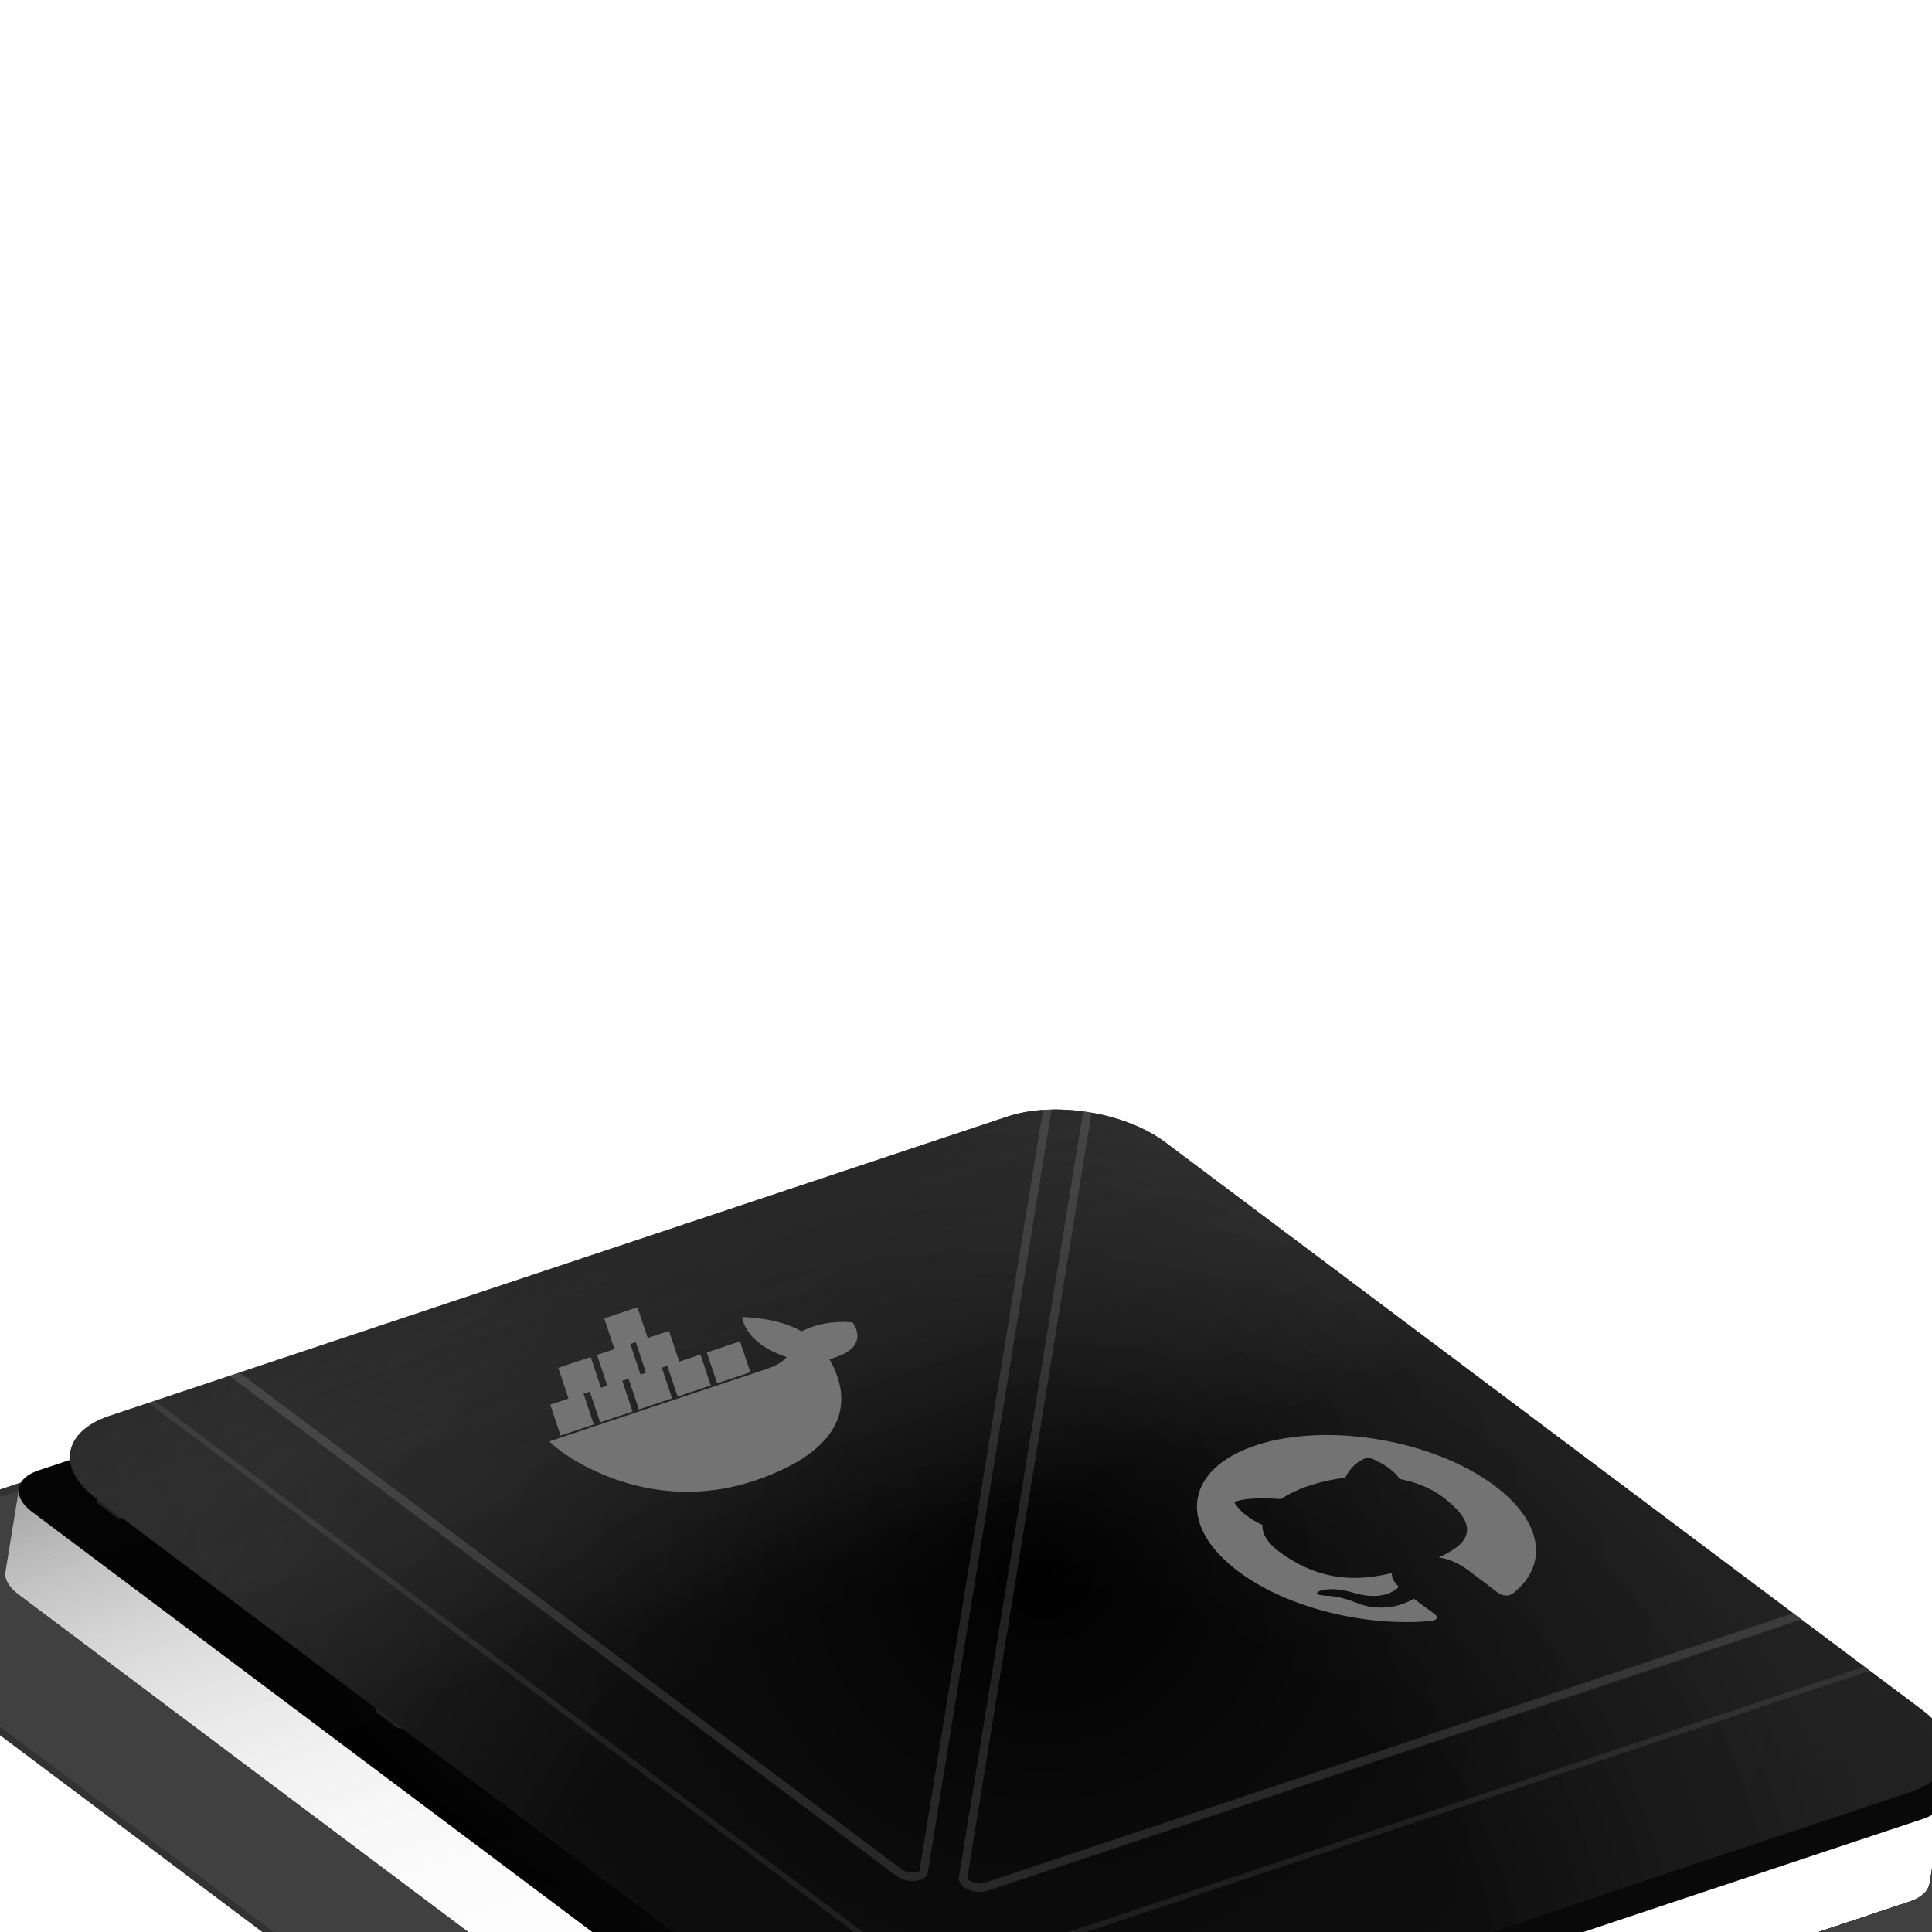 <svg width="343" height="343" viewBox="0 0 343 343" fill="none" xmlns="http://www.w3.org/2000/svg">
<path d="M-83.689 243.77L142.573 168.349L-116.027 -25.601L-114.604 -26.075L143.996 167.875L197.122 150.166L241.922 183.766L548.584 81.546L549.784 82.446L243.122 184.666L433.922 327.766L740.584 225.546L741.784 226.446L435.122 328.666L479.922 362.266L426.796 379.975L685.396 573.925L683.973 574.399L425.373 380.449L199.112 455.87L457.712 649.82L456.289 650.294L197.689 456.344L144.562 474.053L99.762 440.453L-206.9 542.673L-208.1 541.773L98.562 439.553L-92.238 296.453L-398.9 398.673L-400.1 397.773L-93.438 295.553L-138.238 261.953L-85.112 244.244L-343.711 50.294L-342.288 49.82L-83.689 243.77ZM381.996 346.375L425.596 379.075L477.299 361.841L433.699 329.141L381.996 346.375ZM197.912 454.97L424.173 379.549L380.573 346.849L154.312 422.27L197.912 454.97ZM144.785 472.678L196.489 455.444L152.889 422.744L101.185 439.978L144.785 472.678ZM189.996 202.375L380.796 345.475L432.499 328.241L241.699 185.141L189.996 202.375ZM99.985 439.078L151.689 421.844L-39.111 278.744L-90.815 295.978L99.985 439.078ZM153.112 421.37L379.373 345.949L188.573 202.849L-37.688 278.27L153.112 421.37ZM188.796 201.475L240.499 184.241L196.899 151.541L145.196 168.775L188.796 201.475ZM-92.015 295.078L-40.312 277.844L-83.912 245.144L-135.615 262.378L-92.015 295.078ZM-38.889 277.37L187.373 201.949L143.773 169.249L-82.489 244.67L-38.889 277.37Z" fill="url(#paint0_radial_4030_1369)" fill-opacity="0.12"/>
<path opacity="0.08" d="M-236.747 14.639L563.253 614.639" stroke="white"/>
<path opacity="0.08" d="M-251.926 19.699L548.074 619.699" stroke="white"/>
<path opacity="0.08" d="M-206.39 4.52L593.61 604.52" stroke="white"/>
<path opacity="0.08" d="M-221.569 9.58L578.431 609.58" stroke="white"/>
<path opacity="0.08" d="M-176.032 -5.599L623.968 594.401" stroke="white"/>
<path opacity="0.08" d="M-191.211 -0.54L608.789 599.46" stroke="white"/>
<path opacity="0.08" d="M-267.105 24.759L532.895 624.759" stroke="white"/>
<path opacity="0.08" d="M-282.284 29.818L517.716 629.818" stroke="white"/>
<path opacity="0.08" d="M638.784 149.196L-309.9 465.423" stroke="white"/>
<path opacity="0.08" d="M625.984 139.596L-322.7 455.823" stroke="white"/>
<path opacity="0.08" d="M664.384 168.396L-284.3 484.624" stroke="white"/>
<path opacity="0.08" d="M651.584 158.796L-297.1 475.023" stroke="white"/>
<path opacity="0.08" d="M689.984 187.596L-258.7 503.823" stroke="white"/>
<path opacity="0.08" d="M677.184 177.996L-271.5 494.223" stroke="white"/>
<path opacity="0.08" d="M613.184 129.996L-335.5 446.223" stroke="white"/>
<path opacity="0.08" d="M600.384 120.396L-348.3 436.624" stroke="white"/>
<g style="mix-blend-mode:plus-lighter" filter="url(#filter0_f_4030_1369)">
<path d="M195.381 205.13C191.847 202.479 185.583 201.462 181.392 202.86L6.834 261.046C4.498 261.824 3.299 263.188 3.307 264.702L0.927 279.364C0.934 280.566 1.702 281.862 3.266 283.035L150.466 393.435C154 396.086 160.264 397.102 164.455 395.705L339.013 337.519C341.109 336.821 342.29 335.651 342.505 334.325L344.771 320.117C345.259 318.682 344.552 317.008 342.581 315.53L195.381 205.13Z" fill="url(#paint1_linear_4030_1369)" fill-opacity="0.4"/>
</g>
<rect width="240" height="240" rx="8" transform="matrix(0.949 -0.316 0.8 0.6 -39 278.057)" fill="black" fill-opacity="0.75" stroke="#323232" stroke-width="1.5"/>
<g style="mix-blend-mode:plus-lighter" filter="url(#filter1_f_4030_1369)">
<path d="M195.381 205.13C191.847 202.479 185.583 201.462 181.392 202.86L6.834 261.046C4.498 261.824 3.299 263.188 3.307 264.702L0.927 279.364C0.934 280.566 1.702 281.862 3.266 283.035L150.466 393.435C154 396.086 160.264 397.102 164.455 395.705L339.013 337.519C341.109 336.821 342.29 335.651 342.505 334.325L344.771 320.117C345.259 318.682 344.552 317.008 342.581 315.53L195.381 205.13Z" fill="url(#paint2_linear_4030_1369)"/>
</g>
<g style="mix-blend-mode:plus-lighter" filter="url(#filter2_f_4030_1369)">
<path d="M195.381 205.13C191.847 202.479 185.583 201.462 181.392 202.86L6.834 261.046C4.498 261.824 3.299 263.188 3.307 264.702L0.927 279.364C0.934 280.566 1.702 281.862 3.266 283.035L150.466 393.435C154 396.086 160.264 397.102 164.455 395.705L339.013 337.519C341.109 336.821 342.29 335.651 342.505 334.325L344.771 320.117C345.259 318.682 344.552 317.008 342.581 315.53L195.381 205.13Z" fill="url(#paint3_linear_4030_1369)"/>
</g>
<g style="mix-blend-mode:plus-lighter" filter="url(#filter3_f_4030_1369)">
<path d="M195.381 205.13C191.847 202.479 185.583 201.462 181.392 202.86L6.834 261.046C4.498 261.824 3.299 263.188 3.307 264.702L0.927 279.364C0.934 280.566 1.702 281.862 3.266 283.035L150.466 393.435C154 396.086 160.264 397.102 164.455 395.705L339.013 337.519C341.109 336.821 342.29 335.651 342.505 334.325L344.771 320.117C345.259 318.682 344.552 317.008 342.581 315.53L195.381 205.13Z" fill="url(#paint4_linear_4030_1369)"/>
</g>
<g style="mix-blend-mode:plus-lighter" filter="url(#filter4_f_4030_1369)">
<path d="M195.381 205.13C191.847 202.479 185.583 201.462 181.392 202.86L6.834 261.046C4.498 261.824 3.299 263.188 3.307 264.702L0.927 279.364C0.934 280.566 1.702 281.862 3.266 283.035L150.466 393.435C154 396.086 160.264 397.102 164.455 395.705L339.013 337.519C341.109 336.821 342.29 335.651 342.505 334.325L344.771 320.117C345.259 318.682 344.552 317.008 342.581 315.53L195.381 205.13Z" fill="url(#paint5_linear_4030_1369)"/>
</g>
<g style="mix-blend-mode:plus-lighter" filter="url(#filter5_f_4030_1369)">
<path d="M195.381 205.13C191.847 202.479 185.583 201.462 181.392 202.86L6.834 261.046C4.498 261.824 3.299 263.188 3.307 264.702L0.927 279.364C0.934 280.566 1.702 281.862 3.266 283.035L150.466 393.435C154 396.086 160.264 397.102 164.455 395.705L339.013 337.519C341.109 336.821 342.29 335.651 342.505 334.325L344.771 320.117C345.259 318.682 344.552 317.008 342.581 315.53L195.381 205.13Z" fill="url(#paint6_linear_4030_1369)"/>
</g>
<g style="mix-blend-mode:plus-lighter" filter="url(#filter6_f_4030_1369)">
<path d="M195.381 205.13C191.847 202.479 185.583 201.462 181.392 202.86L6.834 261.046C4.498 261.824 3.299 263.188 3.307 264.702L0.927 279.364C0.934 280.566 1.702 281.862 3.266 283.035L150.466 393.435C154 396.086 160.264 397.102 164.455 395.705L339.013 337.519C341.109 336.821 342.29 335.651 342.505 334.325L344.771 320.117C345.259 318.682 344.552 317.008 342.581 315.53L195.381 205.13Z" fill="url(#paint7_linear_4030_1369)" fill-opacity="0.5"/>
</g>
<rect width="200" height="200" rx="8" transform="matrix(0.949 -0.316 0.8 0.6 -0.755 263.575)" fill="black"/>
<rect width="200" height="200" rx="8" transform="matrix(0.949 -0.316 0.8 0.6 -0.755 263.575)" fill="white" fill-opacity="0.01"/>
<rect width="200" height="200" rx="8" transform="matrix(0.949 -0.316 0.8 0.6 -0.755 263.575)" fill="black" fill-opacity="0.05"/>
<rect width="200" height="200" rx="8" transform="matrix(0.949 -0.316 0.8 0.6 -0.755 263.575)" fill="url(#paint8_radial_4030_1369)" fill-opacity="0.08"/>
<rect width="200" height="200" rx="8" transform="matrix(0.949 -0.316 0.8 0.6 -0.755 263.575)" fill="url(#paint9_linear_4030_1369)" fill-opacity="0.03"/>
<path opacity="0.12" d="M71.089 302.075C71.464 301.95 72.023 302.04 72.339 302.277L75.742 304.83C76.058 305.067 76.01 305.36 75.636 305.485L74.093 305.999L86.977 315.662C88.085 316.493 89.67 317.117 91.382 317.395L98.773 318.594C100.814 318.925 102.703 319.668 104.023 320.658L122.967 334.866C124.287 335.856 124.931 337.013 124.758 338.083L124.129 341.955C123.984 342.852 124.525 343.824 125.633 344.655L159.356 369.947L160.899 369.432C161.274 369.307 161.833 369.398 162.149 369.635L163.452 370.612L199.398 358.631L198.853 358.222C198.537 357.985 198.584 357.692 198.959 357.567L201.196 356.821C201.571 356.696 202.132 356.787 202.448 357.024L204.334 358.439C204.651 358.676 204.603 358.97 204.228 359.095L201.991 359.841C201.616 359.965 201.056 359.874 200.74 359.637L200.198 359.231L164.252 371.212L165.552 372.187C165.868 372.424 165.821 372.717 165.446 372.842L161.411 374.187C161.037 374.312 160.477 374.222 160.16 373.985L156.757 371.432C156.442 371.195 156.49 370.902 156.865 370.777L158.407 370.263L124.684 344.971C123.364 343.981 122.72 342.824 122.893 341.754L123.521 337.882C123.667 336.985 123.126 336.013 122.018 335.182L103.075 320.974C101.967 320.143 100.381 319.52 98.668 319.242L91.277 318.043C89.237 317.711 87.348 316.969 86.028 315.979L73.144 306.315L71.601 306.83C71.227 306.954 70.666 306.864 70.35 306.627L66.947 304.075C66.631 303.838 66.68 303.544 67.054 303.419L71.089 302.075ZM167.12 223.674C167.495 223.549 168.056 223.64 168.372 223.877L168.914 224.283L183.75 219.338L183.207 218.931C182.891 218.694 182.939 218.401 183.313 218.276L185.55 217.53C185.925 217.406 186.485 217.496 186.801 217.733L188.689 219.149C189.005 219.386 188.956 219.679 188.582 219.804L187.931 220.021L212.561 238.493C213.881 239.483 214.526 240.64 214.352 241.709L213.724 245.582C213.579 246.479 214.12 247.45 215.227 248.281L241.831 268.234C242.895 269.032 244.401 269.639 246.041 269.932L254.078 271.368C256.032 271.717 257.826 272.442 259.094 273.393L272.055 283.114C273.163 283.945 274.749 284.567 276.461 284.845L283.852 286.045C285.892 286.376 287.781 287.119 289.101 288.109L324.721 314.824L326.269 314.308C326.643 314.183 327.203 314.274 327.52 314.511L330.922 317.062C331.238 317.3 331.19 317.593 330.815 317.718L326.781 319.063C326.406 319.188 325.846 319.097 325.53 318.86L324.228 317.884L307.6 323.427L307.301 323.519C305.78 323.96 303.88 324.035 301.967 323.725L281.085 320.336C281.083 320.336 281.082 320.337 281.081 320.338L278.843 321.083C278.469 321.208 277.909 321.118 277.593 320.881L275.707 319.466C275.391 319.229 275.438 318.935 275.812 318.81L278.05 318.064C278.424 317.939 278.985 318.03 279.301 318.267L281.188 319.682C281.19 319.684 281.191 319.686 281.193 319.688L302.071 323.076C303.677 323.337 305.273 323.274 306.549 322.904L306.8 322.827L323.428 317.284L322.128 316.308C321.812 316.071 321.859 315.778 322.234 315.653L323.773 315.14L288.152 288.425C287.044 287.594 285.459 286.97 283.747 286.692L276.356 285.493C274.316 285.162 272.427 284.42 271.107 283.43L258.145 273.709C257.081 272.911 255.575 272.302 253.935 272.009L245.899 270.574C243.945 270.225 242.15 269.501 240.882 268.55L214.278 248.597C212.959 247.607 212.313 246.45 212.487 245.381L213.116 241.509C213.262 240.611 212.72 239.64 211.612 238.809L186.983 220.337L186.344 220.55C185.969 220.674 185.41 220.584 185.094 220.347L184.55 219.938L169.714 224.883L170.259 225.292C170.575 225.529 170.527 225.823 170.153 225.948L167.915 226.694C167.54 226.818 166.98 226.727 166.664 226.49L164.778 225.075C164.462 224.838 164.509 224.544 164.883 224.419L167.12 223.674ZM163.154 355.543C163.529 355.419 164.089 355.51 164.405 355.747L165.708 356.724L176.04 353.28C177.605 352.759 179.631 352.651 181.672 352.982L189.062 354.182C190.775 354.46 192.476 354.37 193.79 353.932L197.381 352.735C198.947 352.213 200.973 352.106 203.013 352.437L210.403 353.637C212.116 353.915 213.817 353.824 215.131 353.386L291.968 327.774L291.424 327.365C291.108 327.128 291.155 326.835 291.529 326.71L293.767 325.964C294.142 325.839 294.702 325.93 295.018 326.167L296.905 327.582C297.221 327.819 297.174 328.113 296.799 328.238L294.561 328.984C294.187 329.109 293.627 329.017 293.311 328.78L292.768 328.374L215.931 353.986C214.365 354.508 212.339 354.616 210.298 354.284L202.908 353.085C201.195 352.807 199.495 352.897 198.181 353.335L194.59 354.532C193.024 355.054 190.997 355.161 188.957 354.83L181.567 353.63C179.854 353.352 178.154 353.442 176.84 353.88L166.508 357.324L167.807 358.299C168.123 358.536 168.076 358.829 167.702 358.954L163.667 360.299C163.292 360.424 162.731 360.333 162.415 360.096L159.013 357.544C158.697 357.307 158.744 357.013 159.119 356.888L163.154 355.543ZM280.851 294.118C283.098 293.369 286.456 293.915 288.352 295.336L311.468 312.673L313.015 312.157C313.39 312.033 313.95 312.123 314.266 312.36L317.669 314.912C317.985 315.149 317.937 315.443 317.562 315.568L313.527 316.912C313.153 317.037 312.593 316.946 312.277 316.71L308.874 314.157C308.558 313.92 308.606 313.627 308.98 313.502L310.519 312.989L287.403 295.652C285.949 294.562 283.374 294.144 281.651 294.718C279.927 295.293 279.709 296.642 281.162 297.732L298.972 311.09L299.625 310.872C299.999 310.748 300.56 310.839 300.876 311.076L302.763 312.491C303.079 312.728 303.031 313.021 302.656 313.146L300.419 313.892C300.044 314.017 299.485 313.926 299.169 313.689L297.282 312.274C296.966 312.037 297.013 311.743 297.387 311.618L298.024 311.406L280.214 298.049C278.319 296.627 278.603 294.867 280.851 294.118ZM280.512 323.814C280.887 323.689 281.448 323.78 281.764 324.017L283.651 325.432C283.967 325.669 283.919 325.963 283.544 326.088L281.307 326.833C280.932 326.958 280.372 326.867 280.056 326.63L279.515 326.224L257.053 333.711L257.595 334.118C257.911 334.355 257.864 334.649 257.489 334.774L255.251 335.519C254.877 335.644 254.317 335.553 254.001 335.316L252.114 333.901C251.798 333.664 251.846 333.371 252.22 333.246L254.458 332.5C254.832 332.375 255.392 332.466 255.709 332.703L256.253 333.111L278.715 325.624L278.169 325.215C277.854 324.978 277.9 324.684 278.275 324.559L280.512 323.814ZM21.448 264.843C21.822 264.719 22.382 264.81 22.698 265.047L24.001 266.024L40.625 260.482C42.191 259.96 44.217 259.853 46.257 260.184L67.138 263.573C67.141 263.572 67.144 263.57 67.148 263.569L69.385 262.823C69.76 262.699 70.319 262.789 70.635 263.026L72.522 264.441C72.838 264.678 72.791 264.972 72.416 265.097L70.179 265.843C69.804 265.967 69.243 265.876 68.927 265.639L67.037 264.221L46.153 260.833C44.44 260.555 42.739 260.644 41.425 261.082L24.801 266.624L26.101 267.599C26.417 267.836 26.37 268.129 25.995 268.254L24.452 268.769L60.072 295.484L60.286 295.637C61.379 296.391 62.872 296.956 64.478 297.216L71.869 298.416C73.909 298.747 75.798 299.489 77.118 300.479L90.079 310.2C91.144 310.998 92.65 311.607 94.29 311.899L102.326 313.335C104.28 313.684 106.074 314.408 107.342 315.359L133.946 335.312C135.266 336.302 135.911 337.459 135.738 338.528L135.108 342.4C134.963 343.297 135.504 344.269 136.612 345.1L161.241 363.571L161.884 363.357C162.259 363.232 162.818 363.323 163.134 363.56L163.68 363.969L178.515 359.024L177.969 358.614C177.653 358.377 177.701 358.084 178.076 357.959L180.313 357.213C180.688 357.088 181.247 357.179 181.563 357.416L183.451 358.832C183.766 359.069 183.719 359.362 183.344 359.487L181.107 360.232C180.732 360.357 180.172 360.267 179.856 360.03L179.315 359.624L164.48 364.569L165.022 364.976C165.337 365.213 165.29 365.506 164.915 365.631L162.678 366.376C162.303 366.501 161.743 366.411 161.427 366.174L159.54 364.758C159.224 364.521 159.272 364.228 159.647 364.103L160.293 363.888L135.664 345.416C134.343 344.426 133.699 343.269 133.872 342.199L134.5 338.327C134.646 337.43 134.105 336.459 132.997 335.628L106.393 315.675C105.329 314.877 103.823 314.27 102.183 313.977L94.146 312.541C92.193 312.192 90.399 311.467 89.131 310.516L76.169 300.795C75.061 299.964 73.476 299.342 71.763 299.064L64.373 297.864C62.46 297.554 60.681 296.881 59.378 295.983L59.123 295.8L23.503 269.085L21.961 269.599C21.586 269.724 21.025 269.633 20.709 269.396L17.306 266.844C16.991 266.607 17.038 266.313 17.413 266.188L21.448 264.843ZM288.382 314.62C288.757 314.495 289.317 314.586 289.633 314.823L291.521 316.238C291.523 316.24 291.523 316.241 291.525 316.243L299.45 317.529C300.973 317.776 302.486 317.696 303.655 317.306L303.883 317.23L303.34 316.822C303.024 316.585 303.072 316.292 303.446 316.167L305.683 315.421C306.058 315.297 306.618 315.387 306.934 315.624L308.822 317.04C309.138 317.277 309.089 317.57 308.715 317.695L306.477 318.441C306.102 318.565 305.543 318.475 305.227 318.238L304.683 317.83L304.455 317.906C303.034 318.38 301.196 318.477 299.345 318.177L291.419 316.891C291.417 316.891 291.415 316.893 291.413 316.893L289.176 317.639C288.801 317.764 288.242 317.673 287.926 317.436L286.039 316.021C285.723 315.784 285.77 315.491 286.145 315.366L288.382 314.62ZM270.1 319.895C270.475 319.77 271.035 319.861 271.351 320.098L274.753 322.65C275.07 322.887 275.023 323.18 274.648 323.305L270.613 324.65C270.239 324.775 269.678 324.684 269.362 324.447L268.062 323.473L246.943 330.513C245.629 330.951 244.809 331.701 244.664 332.598L244.035 336.47C243.862 337.539 242.885 338.434 241.319 338.956L214.362 347.941C212.797 348.463 210.77 348.57 208.729 348.239L201.338 347.04C199.625 346.762 197.925 346.852 196.611 347.29L191.666 348.938L192.207 349.344C192.523 349.581 192.475 349.874 192.101 349.999L189.863 350.745C189.488 350.87 188.928 350.779 188.612 350.542L186.726 349.127C186.41 348.89 186.457 348.596 186.831 348.471L189.069 347.725C189.443 347.6 190.004 347.691 190.32 347.928L190.866 348.338L195.811 346.69C197.377 346.168 199.403 346.061 201.443 346.392L208.834 347.591C210.547 347.869 212.248 347.779 213.562 347.341L240.519 338.356C241.833 337.918 242.653 337.167 242.799 336.27L243.427 332.397C243.601 331.328 244.578 330.434 246.143 329.913L267.262 322.873L265.959 321.895C265.643 321.658 265.691 321.364 266.066 321.24L270.1 319.895ZM210.34 339.815C210.715 339.69 211.275 339.781 211.591 340.018L214.993 342.57C215.309 342.807 215.262 343.101 214.887 343.226L210.853 344.57C210.478 344.695 209.917 344.604 209.601 344.367L206.199 341.816C205.883 341.579 205.93 341.285 206.305 341.16L210.34 339.815ZM221.119 336.222C221.494 336.097 222.054 336.188 222.37 336.425L225.772 338.977C226.088 339.214 226.041 339.508 225.667 339.633L221.632 340.977C221.257 341.102 220.696 341.011 220.38 340.774L216.978 338.223C216.662 337.985 216.71 337.692 217.084 337.567L221.119 336.222ZM231.908 332.626C232.283 332.501 232.842 332.592 233.158 332.829L236.561 335.381C236.877 335.618 236.83 335.911 236.455 336.036L232.42 337.381C232.046 337.506 231.485 337.415 231.169 337.178L227.766 334.626C227.45 334.389 227.499 334.096 227.874 333.971L231.908 332.626ZM144.445 342.486C144.82 342.362 145.38 342.453 145.696 342.69L147.582 344.105C147.898 344.342 147.852 344.635 147.477 344.76L146.831 344.976L152.515 349.238L153.161 349.023C153.535 348.898 154.095 348.989 154.411 349.226L156.297 350.641C156.613 350.878 156.566 351.171 156.192 351.296L153.954 352.042C153.58 352.167 153.019 352.076 152.703 351.839L150.816 350.424C150.5 350.187 150.548 349.894 150.923 349.769L151.566 349.555L145.883 345.292L145.24 345.506C144.865 345.631 144.304 345.54 143.988 345.303L142.101 343.888C141.785 343.651 141.833 343.357 142.208 343.232L144.445 342.486ZM253.008 275.915C253.383 275.79 253.944 275.881 254.26 276.118L256.147 277.533C256.463 277.77 256.414 278.064 256.04 278.189L255.392 278.405L268.279 288.07L269.824 287.554C270.199 287.43 270.76 287.521 271.076 287.758L274.478 290.309C274.794 290.546 274.746 290.84 274.372 290.965L270.337 292.31C269.962 292.435 269.402 292.344 269.086 292.107L265.684 289.555C265.368 289.318 265.415 289.024 265.789 288.899L267.33 288.386L254.443 278.721L253.802 278.934C253.427 279.059 252.868 278.969 252.552 278.732L250.665 277.317C250.349 277.08 250.396 276.786 250.771 276.661L253.008 275.915ZM97.094 322.554C97.469 322.429 98.028 322.52 98.344 322.757L100.231 324.172C100.547 324.409 100.5 324.702 100.125 324.827L99.482 325.042L113.125 335.274L113.768 335.059C114.143 334.935 114.702 335.025 115.018 335.262L116.905 336.677C117.221 336.914 117.174 337.208 116.799 337.333L114.562 338.079C114.187 338.204 113.626 338.113 113.31 337.876L111.424 336.461C111.108 336.224 111.156 335.93 111.531 335.805L112.177 335.59L98.534 325.358L97.888 325.573C97.513 325.698 96.952 325.607 96.636 325.37L94.749 323.955C94.433 323.718 94.482 323.425 94.857 323.3L97.094 322.554ZM186.816 209.719C187.191 209.594 187.751 209.684 188.067 209.921L191.47 212.473C191.786 212.71 191.738 213.004 191.363 213.129L189.816 213.645L223.54 238.938C224.86 239.928 225.505 241.085 225.332 242.154L224.703 246.027C224.558 246.924 225.098 247.896 226.206 248.727L245.15 262.935C246.258 263.766 247.844 264.389 249.556 264.667L256.947 265.866C258.988 266.197 260.876 266.94 262.196 267.93L275.079 277.592L276.626 277.077C277.001 276.952 277.561 277.042 277.877 277.279L281.28 279.831C281.596 280.068 281.548 280.362 281.173 280.487L277.139 281.832C276.764 281.956 276.205 281.866 275.889 281.629L272.485 279.076C272.17 278.839 272.217 278.546 272.592 278.421L274.131 277.908L261.248 268.246C260.14 267.415 258.555 266.792 256.842 266.514L249.451 265.315C247.411 264.983 245.522 264.241 244.201 263.251L225.258 249.043C223.937 248.053 223.293 246.895 223.467 245.826L224.095 241.954C224.241 241.057 223.699 240.085 222.591 239.254L188.867 213.961L187.328 214.474C186.954 214.599 186.394 214.508 186.078 214.271L184.777 213.295L148.822 225.28L149.366 225.688C149.682 225.925 149.635 226.218 149.261 226.343L147.023 227.089C146.648 227.214 146.087 227.123 145.771 226.886L143.885 225.471C143.569 225.234 143.617 224.94 143.992 224.816L146.229 224.07C146.604 223.945 147.163 224.036 147.479 224.273L148.022 224.68L183.977 212.695L182.675 211.719C182.359 211.482 182.407 211.189 182.782 211.064L186.816 209.719ZM233.662 245.83C234.036 245.705 234.596 245.795 234.913 246.032L236.8 247.448C237.116 247.685 237.068 247.978 236.693 248.103L236.047 248.318L249.689 258.55L250.335 258.335C250.71 258.21 251.271 258.301 251.587 258.538L253.474 259.953C253.789 260.19 253.741 260.483 253.366 260.608L251.129 261.354C250.754 261.479 250.195 261.388 249.879 261.151L247.992 259.736C247.676 259.499 247.723 259.205 248.098 259.08L248.741 258.866L235.098 248.634L234.456 248.849C234.081 248.974 233.522 248.883 233.205 248.646L231.318 247.23C231.002 246.993 231.05 246.7 231.424 246.575L233.662 245.83ZM77.892 291.597C78.267 291.472 78.826 291.563 79.142 291.8L82.545 294.352C82.861 294.589 82.814 294.882 82.439 295.007L80.894 295.522L93.78 305.187L94.425 304.972C94.8 304.847 95.359 304.938 95.675 305.175L97.562 306.59C97.878 306.827 97.831 307.12 97.457 307.245L95.219 307.991C94.844 308.116 94.284 308.025 93.968 307.788L92.081 306.373C91.765 306.136 91.813 305.842 92.188 305.717L92.831 305.503L79.945 295.839L78.404 296.352C78.03 296.477 77.469 296.386 77.153 296.149L73.75 293.597C73.434 293.36 73.483 293.067 73.858 292.942L77.892 291.597ZM34.701 266.994C35.076 266.869 35.636 266.961 35.952 267.198L39.354 269.749C39.67 269.986 39.623 270.279 39.248 270.404L37.705 270.919L60.822 288.257C62.275 289.347 64.851 289.765 66.574 289.191C68.297 288.616 68.515 287.266 67.062 286.177L49.251 272.818L48.608 273.033C48.233 273.158 47.673 273.067 47.357 272.83L45.47 271.415C45.154 271.177 45.202 270.884 45.577 270.759L47.815 270.013C48.189 269.889 48.748 269.979 49.065 270.216L50.951 271.631C51.267 271.868 51.22 272.162 50.846 272.287L50.2 272.502L68.011 285.86C69.906 287.282 69.621 289.042 67.374 289.791C65.127 290.54 61.768 289.994 59.873 288.573L36.756 271.235L35.213 271.749C34.839 271.874 34.278 271.784 33.962 271.547L30.56 268.995C30.244 268.758 30.292 268.464 30.666 268.339L34.701 266.994ZM194.273 231.864C194.648 231.739 195.209 231.83 195.525 232.067L197.412 233.482C197.727 233.719 197.679 234.012 197.304 234.137L196.657 234.353L202.341 238.616L202.993 238.399C203.368 238.274 203.929 238.365 204.245 238.602L206.132 240.017C206.448 240.254 206.4 240.548 206.025 240.673L203.788 241.419C203.413 241.544 202.853 241.452 202.537 241.215L200.651 239.8C200.335 239.563 200.381 239.27 200.756 239.145L201.393 238.933L195.708 234.669L195.067 234.883C194.692 235.008 194.133 234.917 193.817 234.68L191.93 233.265C191.614 233.028 191.661 232.735 192.036 232.61L194.273 231.864ZM133.862 235.968C135.428 235.446 137.455 235.339 139.495 235.67L146.886 236.869C148.599 237.147 150.3 237.057 151.614 236.619L156.553 234.972L156.01 234.565C155.694 234.328 155.742 234.034 156.117 233.909L158.354 233.163C158.729 233.039 159.289 233.13 159.605 233.367L161.492 234.782C161.808 235.019 161.76 235.312 161.386 235.437L159.148 236.183C158.773 236.308 158.213 236.217 157.897 235.98L157.353 235.572L152.414 237.219C150.848 237.741 148.822 237.848 146.781 237.517L139.39 236.318C137.678 236.04 135.976 236.13 134.662 236.568L107.705 245.553C106.391 245.991 105.571 246.742 105.426 247.639L104.797 251.512C104.624 252.581 103.647 253.474 102.082 253.996L80.967 261.035L82.269 262.011C82.585 262.248 82.537 262.542 82.163 262.667L78.128 264.012C77.753 264.137 77.193 264.046 76.877 263.809L73.475 261.257C73.159 261.02 73.206 260.726 73.58 260.601L77.615 259.256C77.99 259.131 78.551 259.223 78.867 259.46L80.167 260.435L101.282 253.396C102.595 252.958 103.415 252.208 103.561 251.311L104.189 247.439C104.363 246.369 105.34 245.475 106.905 244.953L133.862 235.968ZM115.807 246.525C116.182 246.4 116.743 246.491 117.059 246.728L120.461 249.28C120.777 249.517 120.73 249.811 120.355 249.936L116.32 251.281C115.945 251.405 115.385 251.314 115.069 251.077L111.667 248.525C111.351 248.288 111.398 247.995 111.772 247.87L115.807 246.525ZM126.596 242.929C126.97 242.804 127.531 242.895 127.847 243.132L131.25 245.684C131.566 245.921 131.518 246.215 131.143 246.339L127.109 247.684C126.734 247.809 126.174 247.718 125.858 247.481L122.455 244.929C122.139 244.692 122.186 244.399 122.561 244.274L126.596 242.929ZM137.375 239.336C137.75 239.211 138.311 239.302 138.627 239.539L142.029 242.091C142.345 242.328 142.297 242.621 141.923 242.746L137.888 244.091C137.513 244.216 136.953 244.125 136.637 243.888L133.235 241.336C132.919 241.099 132.966 240.806 133.34 240.681L137.375 239.336ZM53.669 254.924C54.043 254.799 54.603 254.89 54.919 255.127L55.461 255.534L132.294 229.923C133.86 229.401 135.886 229.293 137.926 229.624L145.316 230.824C147.029 231.102 148.729 231.012 150.044 230.574L153.635 229.377C155.2 228.855 157.227 228.748 159.268 229.079L166.658 230.279C168.37 230.557 170.071 230.466 171.385 230.029L181.721 226.583L180.421 225.607C180.105 225.37 180.151 225.077 180.526 224.952L184.561 223.607C184.936 223.482 185.496 223.573 185.812 223.81L189.215 226.362C189.531 226.599 189.483 226.893 189.108 227.018L185.074 228.363C184.699 228.488 184.139 228.396 183.823 228.159L182.521 227.183L172.185 230.629C170.619 231.15 168.593 231.258 166.553 230.927L159.163 229.727C157.45 229.449 155.749 229.539 154.435 229.977L150.844 231.174C149.278 231.696 147.252 231.803 145.211 231.472L137.821 230.272C136.109 229.994 134.408 230.085 133.094 230.523L56.261 256.134L56.806 256.543C57.122 256.78 57.074 257.073 56.7 257.198L54.462 257.943C54.088 258.068 53.528 257.978 53.212 257.741L51.324 256.325C51.008 256.088 51.056 255.795 51.431 255.67L53.669 254.924ZM41.75 265.465C42.125 265.341 42.684 265.431 43 265.668L43.546 266.077L43.77 266.003C45.191 265.529 47.029 265.432 48.88 265.732L56.803 267.018C56.807 267.017 56.811 267.015 56.815 267.013L59.052 266.268C59.427 266.143 59.987 266.234 60.303 266.471L62.19 267.886C62.506 268.123 62.458 268.416 62.084 268.541L59.846 269.287C59.471 269.412 58.911 269.321 58.595 269.084L56.706 267.667L48.775 266.38C47.251 266.133 45.739 266.213 44.57 266.603L44.346 266.677L44.887 267.083C45.203 267.32 45.156 267.614 44.782 267.739L42.544 268.485C42.169 268.61 41.609 268.519 41.292 268.282L39.406 266.866C39.09 266.629 39.138 266.336 39.513 266.211L41.75 265.465ZM66.916 257.074C67.291 256.95 67.851 257.041 68.167 257.278L68.71 257.685L91.176 250.196L90.633 249.789C90.317 249.552 90.365 249.258 90.74 249.133L92.977 248.387C93.352 248.263 93.912 248.354 94.228 248.591L96.115 250.006C96.43 250.243 96.383 250.536 96.008 250.661L93.771 251.407C93.396 251.532 92.836 251.441 92.52 251.204L91.976 250.796L69.51 258.285L70.053 258.693C70.369 258.93 70.322 259.223 69.947 259.348L67.71 260.094C67.335 260.219 66.775 260.128 66.459 259.891L64.572 258.476C64.256 258.239 64.304 257.945 64.679 257.82L66.916 257.074Z" fill="white"/>
<g filter="url(#filter7_ii_4030_1369)">
<path d="M17.1 242.024C10.031 236.722 11.096 230.158 19.479 227.364L178.858 174.238C187.241 171.443 199.767 173.476 206.837 178.778L341.237 279.578C348.306 284.88 347.241 291.443 338.858 294.238L179.479 347.364C171.096 350.158 158.569 348.126 151.5 342.824L17.1 242.024Z" fill="url(#paint10_linear_4030_1369)"/>
<path d="M17.1 242.024C10.031 236.722 11.096 230.158 19.479 227.364L178.858 174.238C187.241 171.443 199.767 173.476 206.837 178.778L341.237 279.578C348.306 284.88 347.241 291.443 338.858 294.238L179.479 347.364C171.096 350.158 158.569 348.126 151.5 342.824L17.1 242.024Z" fill="url(#paint11_radial_4030_1369)"/>
<path d="M17.1 242.024C10.031 236.722 11.096 230.158 19.479 227.364L178.858 174.238C187.241 171.443 199.767 173.476 206.837 178.778L341.237 279.578C348.306 284.88 347.241 291.443 338.858 294.238L179.479 347.364C171.096 350.158 158.569 348.126 151.5 342.824L17.1 242.024Z" fill="url(#paint12_radial_4030_1369)" fill-opacity="0.75"/>
<path d="M17.1 242.024C10.031 236.722 11.096 230.158 19.479 227.364L178.858 174.238C187.241 171.443 199.767 173.476 206.837 178.778L341.237 279.578C348.306 284.88 347.241 291.443 338.858 294.238L179.479 347.364C171.096 350.158 158.569 348.126 151.5 342.824L17.1 242.024Z" fill="url(#paint13_linear_4030_1369)" fill-opacity="0.12"/>
</g>
<path d="M19.879 227.664L179.258 174.538C187.379 171.831 199.514 173.8 206.362 178.936L340.762 279.736C347.611 284.872 346.579 291.231 338.458 293.938L179.079 347.064C170.958 349.771 158.823 347.802 151.974 342.665L17.574 241.865C10.726 236.729 11.758 230.371 19.879 227.664Z" stroke="white" stroke-opacity="0.08"/>
<path d="M38.679 241.764C35.144 239.113 35.677 235.831 39.868 234.434L183.282 186.629C184.973 186.066 187.543 187.076 187.355 188.231L163.987 332.236C163.799 333.39 161.042 333.536 159.616 332.467L38.679 241.764Z" stroke="white" stroke-opacity="0.12" stroke-width="1.5"/>
<path d="M319.658 279.838C323.192 282.489 322.66 285.77 318.468 287.168L175.054 334.972C173.364 335.536 170.794 334.525 170.981 333.371L194.35 189.366C194.537 188.212 197.295 188.066 198.72 189.135L319.658 279.838Z" stroke="white" stroke-opacity="0.12" stroke-width="1.5"/>
<g clip-path="url(#clip0_4030_1369)">
<path fill-rule="evenodd" clip-rule="evenodd" d="M222.94 256.61C210.339 260.811 208.952 270.806 219.839 278.971C228.542 285.498 242.435 288.847 254.096 287.784C255.424 287.554 255.219 286.951 254.698 286.56C254.242 286.218 252.64 285.057 251.01 283.834C245.845 286.828 241.005 284.627 241.005 284.627C237.704 283.256 235.608 283.319 235.608 283.319C232.328 283.106 234.554 282.364 234.554 282.364C236.985 281.695 240.083 282.71 240.083 282.71C245.119 284.28 247.554 282.55 248.353 281.719C247.27 280.703 246.994 279.841 247.147 279.261C241.634 280.604 234.62 281.106 227.058 275.435C224.907 273.821 224.052 272.2 224.117 270.695C223.402 270.404 220.588 269.152 219.129 266.708C219.129 266.708 220.531 265.676 227.412 266.136C228.838 265.194 230.535 264.391 232.457 263.748C234.381 263.107 236.571 262.624 238.805 262.338C240.602 258.985 243.047 258.735 243.047 258.735C246.998 260.349 248.226 262.129 248.489 262.571C251.329 263.107 253.957 264.138 256.108 265.751C263.67 271.423 260.013 274.442 255.408 276.507C256.858 276.695 258.748 277.336 260.606 278.729C263.246 280.709 265.327 282.311 265.979 282.8C266.5 283.191 267.535 283.517 268.471 282.993C274.917 278.019 274.078 270.319 265.376 263.792C254.526 255.615 235.503 252.423 222.94 256.61Z" fill="#737373"/>
</g>
<path d="M140.675 166.165L147.075 170.965M147.671 167.291L140.081 169.821" stroke="white" stroke-opacity="0.1"/>
<path d="M238.601 182.057L245.001 186.857M245.597 183.183L238.008 185.712" stroke="white" stroke-opacity="0.1"/>
<path d="M126.399 242.85L132.295 240.885L126.399 242.85ZM119.381 245.19L125.276 243.225L119.381 245.19ZM112.502 247.483L118.398 245.518L112.502 247.483ZM105.624 249.776L111.379 247.857L105.624 249.776ZM98.605 252.115L104.501 250.15L98.605 252.115ZM100.027 245.578L105.782 243.66L100.027 245.578ZM106.905 243.285L112.801 241.32L106.905 243.285ZM113.784 240.993L119.68 239.027L113.784 240.993ZM108.187 236.795L114.083 234.83L108.187 236.795Z" fill="black"/>
<path d="M126.399 242.85L132.295 240.885M119.381 245.19L125.276 243.225M112.502 247.483L118.398 245.518M105.624 249.776L111.379 247.857M98.605 252.115L104.501 250.15M100.027 245.578L105.782 243.66M106.905 243.285L112.801 241.32M113.784 240.993L119.68 239.027M108.187 236.795L114.083 234.83" stroke="#737373" stroke-width="5.779"/>
<path d="M151.349 234.799C151.349 234.799 146.754 234.09 142.29 236.369C138.2 233.909 131.78 233.809 131.78 233.809C131.78 233.809 131.967 238.359 139.66 240.936C139.183 241.49 138.266 242.323 136.16 243.025L97.557 255.893C99.166 257.861 114.497 269.358 133.869 262.901C147.766 258.268 152.557 250.608 147.25 241.305C155.037 239.237 151.349 234.799 151.349 234.799Z" fill="#737373"/>
<defs>
<filter id="filter0_f_4030_1369" x="-199.073" y="2.233" width="743.992" height="594.099" filterUnits="userSpaceOnUse" color-interpolation-filters="sRGB">
<feFlood flood-opacity="0" result="BackgroundImageFix"/>
<feBlend mode="normal" in="SourceGraphic" in2="BackgroundImageFix" result="shape"/>
<feGaussianBlur stdDeviation="100" result="effect1_foregroundBlur_4030_1369"/>
</filter>
<filter id="filter1_f_4030_1369" x="-1.073" y="200.233" width="347.992" height="198.099" filterUnits="userSpaceOnUse" color-interpolation-filters="sRGB">
<feFlood flood-opacity="0" result="BackgroundImageFix"/>
<feBlend mode="normal" in="SourceGraphic" in2="BackgroundImageFix" result="shape"/>
<feGaussianBlur stdDeviation="1" result="effect1_foregroundBlur_4030_1369"/>
</filter>
<filter id="filter2_f_4030_1369" x="-7.073" y="194.233" width="359.992" height="210.099" filterUnits="userSpaceOnUse" color-interpolation-filters="sRGB">
<feFlood flood-opacity="0" result="BackgroundImageFix"/>
<feBlend mode="normal" in="SourceGraphic" in2="BackgroundImageFix" result="shape"/>
<feGaussianBlur stdDeviation="4" result="effect1_foregroundBlur_4030_1369"/>
</filter>
<filter id="filter3_f_4030_1369" x="-3.073" y="198.233" width="351.992" height="202.099" filterUnits="userSpaceOnUse" color-interpolation-filters="sRGB">
<feFlood flood-opacity="0" result="BackgroundImageFix"/>
<feBlend mode="normal" in="SourceGraphic" in2="BackgroundImageFix" result="shape"/>
<feGaussianBlur stdDeviation="2" result="effect1_foregroundBlur_4030_1369"/>
</filter>
<filter id="filter4_f_4030_1369" x="-23.073" y="178.233" width="391.992" height="242.099" filterUnits="userSpaceOnUse" color-interpolation-filters="sRGB">
<feFlood flood-opacity="0" result="BackgroundImageFix"/>
<feBlend mode="normal" in="SourceGraphic" in2="BackgroundImageFix" result="shape"/>
<feGaussianBlur stdDeviation="12" result="effect1_foregroundBlur_4030_1369"/>
</filter>
<filter id="filter5_f_4030_1369" x="-7.073" y="194.233" width="359.992" height="210.099" filterUnits="userSpaceOnUse" color-interpolation-filters="sRGB">
<feFlood flood-opacity="0" result="BackgroundImageFix"/>
<feBlend mode="normal" in="SourceGraphic" in2="BackgroundImageFix" result="shape"/>
<feGaussianBlur stdDeviation="4" result="effect1_foregroundBlur_4030_1369"/>
</filter>
<filter id="filter6_f_4030_1369" x="-47.073" y="154.233" width="439.992" height="290.099" filterUnits="userSpaceOnUse" color-interpolation-filters="sRGB">
<feFlood flood-opacity="0" result="BackgroundImageFix"/>
<feBlend mode="normal" in="SourceGraphic" in2="BackgroundImageFix" result="shape"/>
<feGaussianBlur stdDeviation="24" result="effect1_foregroundBlur_4030_1369"/>
</filter>
<filter id="filter7_ii_4030_1369" x="12.423" y="172.984" width="333.491" height="199.634" filterUnits="userSpaceOnUse" color-interpolation-filters="sRGB">
<feFlood flood-opacity="0" result="BackgroundImageFix"/>
<feBlend mode="normal" in="SourceGraphic" in2="BackgroundImageFix" result="shape"/>
<feColorMatrix in="SourceAlpha" type="matrix" values="0 0 0 0 0 0 0 0 0 0 0 0 0 0 0 0 0 0 127 0" result="hardAlpha"/>
<feMorphology radius="1" operator="erode" in="SourceAlpha" result="effect1_innerShadow_4030_1369"/>
<feOffset/>
<feComposite in2="hardAlpha" operator="arithmetic" k2="-1" k3="1"/>
<feColorMatrix type="matrix" values="0 0 0 0 1 0 0 0 0 1 0 0 0 0 1 0 0 0 0.12 0"/>
<feBlend mode="normal" in2="shape" result="effect1_innerShadow_4030_1369"/>
<feColorMatrix in="SourceAlpha" type="matrix" values="0 0 0 0 0 0 0 0 0 0 0 0 0 0 0 0 0 0 127 0" result="hardAlpha"/>
<feOffset dy="24"/>
<feGaussianBlur stdDeviation="24"/>
<feComposite in2="hardAlpha" operator="arithmetic" k2="-1" k3="1"/>
<feColorMatrix type="matrix" values="0 0 0 0 1 0 0 0 0 1 0 0 0 0 1 0 0 0 0.06 0"/>
<feBlend mode="normal" in2="effect1_innerShadow_4030_1369" result="effect2_innerShadow_4030_1369"/>
</filter>
<radialGradient id="paint0_radial_4030_1369" cx="0" cy="0" r="1" gradientUnits="userSpaceOnUse" gradientTransform="translate(153 422.057) rotate(36.87) scale(386.5 317.777)">
<stop stop-color="white"/>
<stop offset="1" stop-color="white" stop-opacity="0"/>
</radialGradient>
<linearGradient id="paint1_linear_4030_1369" x1="259.324" y1="364.082" x2="203.164" y2="195.602" gradientUnits="userSpaceOnUse">
<stop stop-color="white"/>
<stop offset="1" stop-color="white" stop-opacity="0"/>
</linearGradient>
<linearGradient id="paint2_linear_4030_1369" x1="86.524" y1="234.482" x2="142.684" y2="402.962" gradientUnits="userSpaceOnUse">
<stop stop-color="white" stop-opacity="0"/>
<stop offset="1" stop-color="white"/>
</linearGradient>
<linearGradient id="paint3_linear_4030_1369" x1="86.524" y1="234.482" x2="142.684" y2="402.962" gradientUnits="userSpaceOnUse">
<stop stop-color="white" stop-opacity="0"/>
<stop offset="1" stop-color="white"/>
</linearGradient>
<linearGradient id="paint4_linear_4030_1369" x1="86.524" y1="234.482" x2="142.684" y2="402.962" gradientUnits="userSpaceOnUse">
<stop stop-color="white" stop-opacity="0"/>
<stop offset="1" stop-color="white"/>
</linearGradient>
<linearGradient id="paint5_linear_4030_1369" x1="86.524" y1="234.482" x2="142.684" y2="402.962" gradientUnits="userSpaceOnUse">
<stop stop-color="white" stop-opacity="0"/>
<stop offset="1" stop-color="white"/>
</linearGradient>
<linearGradient id="paint6_linear_4030_1369" x1="86.524" y1="234.482" x2="142.684" y2="402.962" gradientUnits="userSpaceOnUse">
<stop stop-color="white" stop-opacity="0"/>
<stop offset="1" stop-color="white"/>
</linearGradient>
<linearGradient id="paint7_linear_4030_1369" x1="86.524" y1="234.482" x2="142.684" y2="402.962" gradientUnits="userSpaceOnUse">
<stop stop-color="white"/>
<stop offset="1" stop-color="white" stop-opacity="0"/>
</linearGradient>
<radialGradient id="paint8_radial_4030_1369" cx="0" cy="0" r="1" gradientUnits="userSpaceOnUse" gradientTransform="translate(100 100) rotate(90) scale(100)">
<stop stop-color="white"/>
<stop offset="1"/>
</radialGradient>
<linearGradient id="paint9_linear_4030_1369" x1="100" y1="0" x2="100" y2="200" gradientUnits="userSpaceOnUse">
<stop stop-color="white" stop-opacity="0.25"/>
<stop offset="0.502" stop-color="white" stop-opacity="0"/>
<stop offset="1" stop-color="white"/>
</linearGradient>
<linearGradient id="paint10_linear_4030_1369" x1="69.714" y1="178.71" x2="131.286" y2="363.428" gradientUnits="userSpaceOnUse">
<stop/>
<stop offset="1"/>
</linearGradient>
<radialGradient id="paint11_radial_4030_1369" cx="0" cy="0" r="1" gradientUnits="userSpaceOnUse" gradientTransform="translate(185.5 254.5) rotate(-76.631) scale(229.212)">
<stop/>
<stop offset="1" stop-color="white" stop-opacity="0"/>
</radialGradient>
<radialGradient id="paint12_radial_4030_1369" cx="0" cy="0" r="1" gradientUnits="userSpaceOnUse" gradientTransform="translate(179 329) rotate(-85.153) scale(710.04 849.599)">
<stop offset="0.1"/>
<stop offset="1" stop-color="white" stop-opacity="0"/>
</radialGradient>
<linearGradient id="paint13_linear_4030_1369" x1="99.168" y1="200.801" x2="151.168" y2="356.801" gradientUnits="userSpaceOnUse">
<stop stop-color="white" stop-opacity="0"/>
<stop offset="0.4"/>
</linearGradient>
<clipPath id="clip0_4030_1369">
<rect width="48" height="48" fill="white" transform="matrix(0.949 -0.316 0.8 0.6 200.152 264.206)"/>
</clipPath>
</defs>
</svg>
